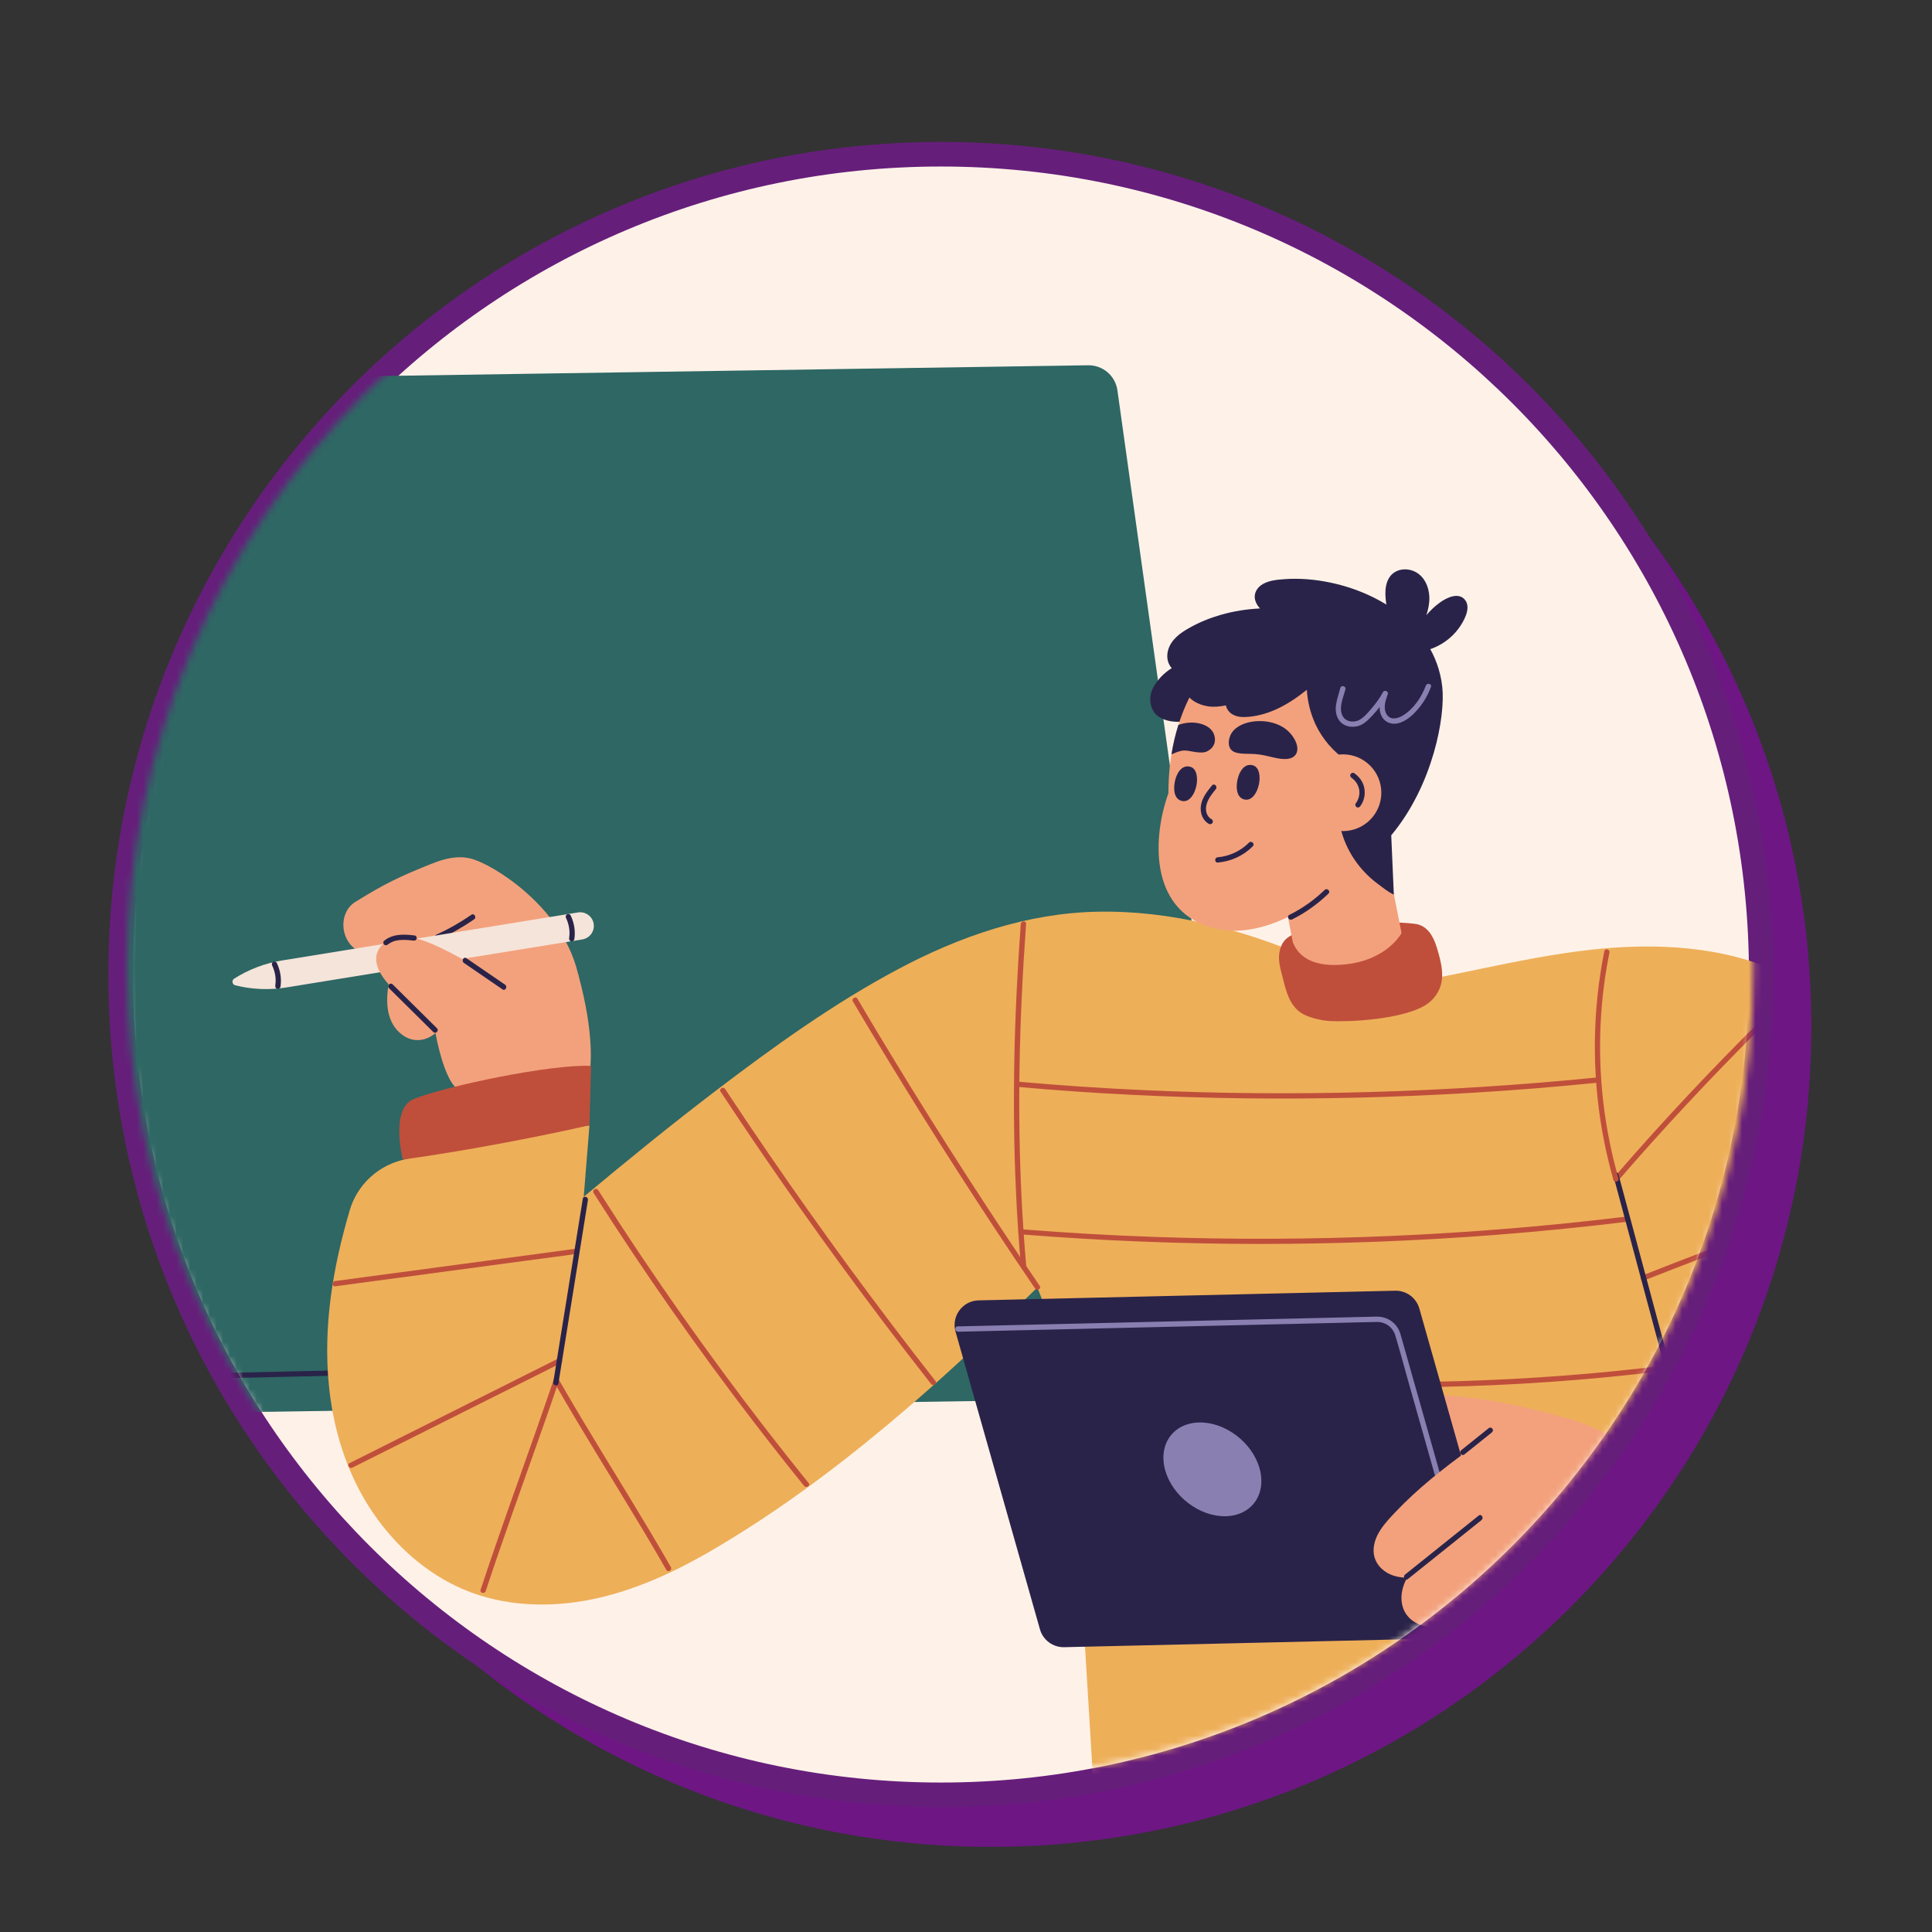 <?xml version="1.0" encoding="UTF-8"?> <svg xmlns="http://www.w3.org/2000/svg" width="290" height="290" viewBox="0 0 290 290" fill="none"><rect x="0" y="0" width="290" height="290" fill="#333333" stroke="none"/><path d="M148.76 277.22C216.763 277.22 271.89 222.093 271.89 154.09C271.89 86.087 216.763 30.96 148.76 30.96C80.757 30.96 25.63 86.087 25.63 154.09C25.63 222.093 80.757 277.22 148.76 277.22Z" fill="#6E1684"></path><path d="M141.24 269.41C209.243 269.41 264.37 214.283 264.37 146.28C264.37 78.277 209.243 23.15 141.24 23.15C73.237 23.15 18.11 78.277 18.11 146.28C18.11 214.283 73.237 269.41 141.24 269.41Z" fill="#FEF2E8" stroke="#661E7B" stroke-width="3.69" stroke-linecap="round" stroke-linejoin="round"></path><mask id="mask0_8001_1198" style="mask-type:luminance" maskUnits="userSpaceOnUse" x="19" y="23" width="245" height="245"><path d="M141.14 267.37C208.552 267.37 263.2 212.722 263.2 145.31C263.2 77.898 208.552 23.25 141.14 23.25C73.728 23.25 19.08 77.898 19.08 145.31C19.08 212.722 73.728 267.37 141.14 267.37Z" fill="white"></path></mask><g mask="url(#mask0_8001_1198)"><path d="M159.97 199.52L164.57 275.31L240.56 274.54L216.38 178.8L159.97 199.52Z" fill="#EEAF59"></path><path d="M183.94 209.73L-22.86 212.87C-25.08 212.92 -26.99 211.3 -27.29 209.1L-47.73 62.95C-48.09 60.36 -46.11 58.03 -43.5 57.97L163.3 54.83C165.52 54.78 167.43 56.4 167.73 58.6L188.17 204.76C188.53 207.35 186.55 209.68 183.94 209.74V209.73Z" fill="#2E6764"></path><path d="M116.47 204.17C115.14 204.2 113.8 204.23 112.47 204.26C108.86 204.34 105.25 204.43 101.64 204.51C96.37 204.63 91.09 204.75 85.82 204.88C79.43 205.03 73.04 205.18 66.65 205.32C59.76 205.48 52.86 205.64 45.97 205.8C39.18 205.96 32.4 206.11 25.61 206.27C19.47 206.41 13.33 206.55 7.19 206.7C2.31 206.81 -2.56 206.93 -7.44 207.04C-10.46 207.11 -13.47 207.18 -16.49 207.25C-17.13 207.26 -17.77 207.28 -18.4 207.29C-20.49 207.33 -22.28 206 -22.63 203.88C-22.87 202.45 -23.03 201.01 -23.23 199.58C-23.72 196.08 -24.21 192.57 -24.7 189.07C-25.41 184.01 -26.12 178.95 -26.82 173.89C-27.68 167.73 -28.54 161.57 -29.4 155.4C-30.34 148.65 -31.29 141.89 -32.23 135.14C-33.18 128.32 -34.14 121.49 -35.09 114.67C-35.99 108.22 -36.89 101.76 -37.8 95.31C-38.58 89.75 -39.36 84.18 -40.13 78.62C-40.71 74.45 -41.29 70.29 -41.88 66.12C-42.2 63.81 -42.53 61.51 -42.85 59.2C-42.89 58.9 -42.93 58.61 -42.97 58.31C-43.04 57.81 -43.84 57.82 -43.76 58.33C-43.59 59.56 -43.42 60.79 -43.24 62.02C-42.77 65.38 -42.3 68.74 -41.83 72.11C-41.13 77.1 -40.43 82.09 -39.74 87.09C-38.88 93.21 -38.03 99.33 -37.17 105.46C-36.23 112.21 -35.28 118.97 -34.34 125.72C-33.38 132.58 -32.42 139.44 -31.46 146.29C-30.55 152.81 -29.64 159.32 -28.73 165.84C-27.94 171.49 -27.15 177.14 -26.36 182.79C-25.76 187.06 -25.17 191.33 -24.57 195.6C-24.23 198.02 -23.89 200.45 -23.55 202.87C-23.5 203.23 -23.45 203.58 -23.4 203.94C-23.02 206.45 -20.91 208.14 -18.4 208.09C-16.56 208.06 -14.73 208 -12.89 207.96C-8.88 207.87 -4.87 207.77 -0.86 207.68C4.73 207.55 10.32 207.42 15.91 207.29C22.48 207.14 29.05 206.99 35.62 206.83C42.55 206.67 49.47 206.51 56.4 206.35C63.14 206.19 69.88 206.04 76.62 205.88C82.55 205.74 88.48 205.6 94.41 205.47C98.92 205.37 103.43 205.26 107.95 205.16L115.54 204.98C115.87 204.98 116.2 204.96 116.53 204.96C117.04 204.95 117.02 204.15 116.51 204.17H116.47Z" fill="#2A2349"></path><path d="M66.58 153.97C69.88 150.62 72.12 146.25 72.91 141.62C73.55 137.88 71.71 131.36 66.65 134.62C63.22 136.83 60.71 140.32 59.32 144.13C58.06 147.57 56.95 153.02 60.58 155.47C61.65 156.2 62.96 156.33 64.16 155.82C65.04 155.44 65.78 154.79 66.45 154.12C66.49 154.08 66.54 154.03 66.58 153.99V153.97Z" fill="#F3A17C"></path><path d="M302.87 238.28C302.77 235.95 302.5 233.61 302.2 231.22C301.39 224.65 300.1 218.14 298.7 211.67C296.01 199.21 293.89 186.56 289.43 174.57C285.32 163.52 278.82 151.47 267.71 146.2C258.82 141.97 248.53 141.49 238.89 142.55C227.86 143.76 217.15 146.92 206.16 148.4C203.02 146.75 199.83 145.2 196.57 143.81C186.55 139.51 175.74 136.64 164.77 136.85C154.16 137.05 144.05 140.55 134.76 145.5C125.11 150.64 116.15 157.09 107.47 163.7C100.72 168.84 94.14 174.2 87.62 179.64L88.48 168.94C83.65 169.35 77.03 170.56 72.25 171.43C68.21 172.16 64.18 173.08 60.22 174.16C60.2 174.16 60.18 174.17 60.16 174.18C56.5 175.18 53.59 177.98 52.51 181.62C49.98 190.18 48.48 198.99 49.37 207.97C50.01 214.45 51.95 220.83 55.49 226.33C58.65 231.23 63.03 235.42 68.29 237.99C74.4 240.98 81.41 241.43 88.03 240.23C94.98 238.96 101.45 235.91 107.49 232.34C119.63 225.17 130.76 216.31 141.24 206.92C146.18 202.49 150.99 197.91 155.71 193.25C157.08 196.82 158.54 200.35 160.12 203.83C162.16 208.34 164.36 212.77 166.74 217.11C169.1 221.43 171.62 225.66 174.3 229.79C176.69 233.48 179.22 237.07 181.86 240.58C181.65 240.63 181.65 241.02 181.99 240.9C182.04 240.91 182.08 240.92 182.13 240.94C182.37 241.26 182.61 241.59 182.86 241.91C183.24 242.4 183.62 242.89 184 243.37C184.15 243.56 184.44 243.34 184.3 243.15C183.74 242.42 183.19 241.69 182.64 240.95C187.81 241.16 192.98 241.16 198.15 240.95C203.58 240.72 209 240.26 214.4 239.57C219.43 238.93 224.44 238.08 229.41 237.04C229.8 236.55 230.61 236.31 231.25 236.65C233.84 236.08 236.41 235.46 238.98 234.79C238.94 236.1 238.96 237.41 239.04 238.71C239.2 241.3 252.45 238.91 253.09 241.43C252.68 246.47 249.1 256.03 253.41 259.26C262.02 265.72 272.35 268.38 282.93 266.48C292.34 264.79 299.21 257.19 301.85 248.25C302.83 244.93 303.03 241.64 302.89 238.32L302.87 238.28Z" fill="#EEAF59"></path><path d="M252.44 213.02C263.75 209.87 275.13 206.97 286.56 204.32C289.8 203.57 293.04 202.84 296.29 202.13C296.79 202.02 296.56 201.26 296.06 201.37C284.59 203.88 273.18 206.63 261.83 209.64C258.61 210.49 255.4 211.37 252.2 212.26C251.71 212.4 251.94 213.16 252.43 213.02H252.44Z" fill="#BF4F3B"></path><path d="M246.76 192.21C257.79 187.85 268.92 183.76 280.15 179.95C283.32 178.88 286.49 177.82 289.68 176.79C290.17 176.63 289.94 175.87 289.45 176.03C278.17 179.68 266.98 183.61 255.89 187.82C252.76 189.01 249.64 190.22 246.53 191.45C246.06 191.64 246.28 192.4 246.76 192.21Z" fill="#BF4F3B"></path><path d="M153.62 185.31C165.42 186.25 177.25 186.71 189.08 186.72C200.9 186.72 212.73 186.27 224.51 185.36C231.1 184.85 237.69 184.19 244.25 183.39C244.75 183.33 244.74 182.53 244.23 182.6C232.48 184.04 220.66 185.01 208.83 185.52C197.02 186.03 185.19 186.08 173.38 185.67C166.78 185.44 160.18 185.06 153.59 184.54C153.08 184.5 153.1 185.29 153.61 185.33L153.62 185.31Z" fill="#BF4F3B"></path><path d="M168.57 205.88C179.17 207.13 189.82 207.89 200.49 208.15C211.16 208.41 221.85 208.18 232.5 207.44C238.41 207.03 244.31 206.46 250.2 205.73C250.7 205.67 250.69 204.87 250.18 204.94C239.75 206.24 229.25 207.02 218.74 207.32C208.07 207.62 197.38 207.43 186.72 206.74C180.72 206.35 174.73 205.81 168.76 205.1C168.26 205.04 168.06 205.81 168.57 205.87V205.88Z" fill="#BF4F3B"></path><path d="M234.55 212.74C227.28 210.56 219.18 209.28 213.97 209.4C208.76 209.52 205.27 218.01 216.98 220.26C228.7 222.51 234.55 212.74 234.55 212.74Z" fill="#F3A17C"></path><path d="M242.85 177.27C249.66 169.4 256.76 161.79 264.14 154.45C266.23 152.37 268.33 150.32 270.46 148.29C270.83 147.94 270.25 147.39 269.89 147.74C262.36 154.92 255.1 162.39 248.12 170.11C246.15 172.29 244.2 174.5 242.28 176.72C241.95 177.11 242.52 177.66 242.85 177.27Z" fill="#BF4F3B"></path><path d="M242.17 176.48C245.38 188.42 248.59 200.36 251.79 212.3C252.7 215.68 253.61 219.07 254.52 222.45C254.65 222.94 255.41 222.72 255.28 222.22C252.07 210.28 248.86 198.34 245.66 186.4C244.75 183.02 243.84 179.63 242.93 176.25C242.8 175.76 242.04 175.98 242.17 176.48Z" fill="#2A2349"></path><path d="M240.81 142.8C239.04 151.63 238.93 160.76 240.47 169.63C240.91 172.15 241.48 174.65 242.18 177.11C242.32 177.6 243.08 177.37 242.94 176.88C240.5 168.32 239.66 159.34 240.48 150.48C240.71 147.97 241.08 145.47 241.58 142.99C241.68 142.49 240.91 142.29 240.81 142.8Z" fill="#BF4F3B"></path><path d="M153.22 138.71C152.73 145.4 152.39 152.11 152.26 158.82C152.13 165.49 152.19 172.17 152.5 178.83C152.67 182.61 152.92 186.39 153.26 190.16C153.3 190.67 154.1 190.65 154.05 190.14C153.46 183.45 153.13 176.75 153.03 170.03C152.93 163.36 153.05 156.68 153.35 150.02C153.52 146.24 153.75 142.46 154.02 138.68C154.06 138.17 153.26 138.19 153.23 138.7L153.22 138.71Z" fill="#BF4F3B"></path><path d="M128.02 150.32C131.39 156.02 134.83 161.67 138.34 167.29C141.89 172.97 145.51 178.61 149.19 184.2C151.23 187.29 153.3 190.37 155.38 193.43C155.67 193.85 156.35 193.43 156.06 193.01C152.33 187.54 148.68 182.02 145.09 176.46C141.46 170.83 137.9 165.16 134.42 159.44C132.49 156.28 130.58 153.1 128.7 149.91C128.44 149.47 127.76 149.89 128.02 150.33V150.32Z" fill="#BF4F3B"></path><path d="M216.45 145.78C216.36 144.52 215.99 143.27 215.66 142.19C215.17 140.6 214.28 138.91 212.4 138.67C210.02 138.37 207.22 138.43 204.78 138.6C202.18 138.78 199.57 139.21 196.98 139.63C195.35 139.9 193.07 140.05 192.3 142.05C191.62 143.81 192.18 145.31 192.58 146.91C193.04 148.78 193.55 150.78 195.17 151.95C196.27 152.74 198.39 153.22 199.83 153.27C204.25 153.42 210.85 152.72 213.85 150.95C214.84 150.37 215.65 149.44 216.08 148.41C216.43 147.57 216.52 146.67 216.45 145.77V145.78Z" fill="#BF4F3B"></path><path d="M222.26 245.8L159.74 247.25C158.06 247.29 156.56 246.19 156.1 244.57L143.43 199.89C142.77 197.57 144.48 195.25 146.89 195.19L209.41 193.74C211.09 193.7 212.59 194.8 213.05 196.42L225.72 241.1C226.38 243.42 224.67 245.74 222.26 245.8Z" fill="#2A2349"></path><path d="M143.79 199.9C145.46 199.86 147.14 199.82 148.82 199.78C152.94 199.68 157.06 199.59 161.18 199.49C166.45 199.37 171.72 199.25 177 199.12C182.15 199 187.3 198.88 192.44 198.76C196.15 198.67 199.85 198.59 203.56 198.5C204.46 198.48 205.37 198.46 206.27 198.44C206.42 198.44 206.56 198.44 206.71 198.43C208 198.43 209.07 199.24 209.44 200.46C210.12 202.7 210.72 204.96 211.35 207.21C212.69 211.95 214.04 216.69 215.38 221.43C216.78 226.38 218.19 231.34 219.59 236.29C220.41 239.18 221.23 242.07 222.05 244.96C222.09 245.1 222.13 245.24 222.17 245.38C222.31 245.87 223.07 245.64 222.93 245.15C222.34 243.07 221.75 240.98 221.16 238.9C219.83 234.19 218.49 229.49 217.16 224.78C215.74 219.78 214.32 214.78 212.91 209.77C212.06 206.76 211.2 203.74 210.35 200.73C210.3 200.56 210.25 200.38 210.2 200.21C209.73 198.65 208.32 197.62 206.7 197.63C206.23 197.63 205.77 197.65 205.3 197.66C202.18 197.73 199.06 197.8 195.94 197.88C191.03 197.99 186.12 198.11 181.21 198.22C175.82 198.35 170.43 198.47 165.03 198.6C160.45 198.71 155.87 198.81 151.28 198.92C148.88 198.98 146.49 199.03 144.09 199.09C143.98 199.09 143.87 199.09 143.77 199.09C143.26 199.1 143.28 199.9 143.79 199.88V199.9Z" fill="#8980B1"></path><path d="M189.06 220.39C190.16 224.28 187.89 227.5 183.98 227.59C180.07 227.68 176.01 224.6 174.91 220.72C173.81 216.83 176.08 213.61 179.99 213.52C183.9 213.43 187.96 216.51 189.06 220.39Z" fill="#8980B1"></path><path d="M255.41 221.7C254.16 221.08 249.88 218.99 248.61 218.41C244.94 216.74 244.46 216.77 240.81 215.05C237.27 213.38 233.64 211.88 229.64 212.67C227.38 213.12 225.34 214.26 223.45 215.54C221.46 216.88 219.53 218.31 217.62 219.76C215.7 221.23 213.83 222.77 212.05 224.41C211.18 225.22 210.33 226.05 209.51 226.91C208.7 227.76 207.88 228.63 207.23 229.61C206.62 230.54 206.18 231.61 206.18 232.74C206.18 233.78 206.61 234.72 207.35 235.43C208.41 236.45 209.8 236.8 211.22 236.82C210.88 237.42 210.62 238.05 210.48 238.74C210.29 239.67 210.32 240.66 210.68 241.55C211.02 242.4 211.65 243.08 212.44 243.54C214.02 244.46 215.86 244.37 217.58 243.95C217.31 244.95 217.29 245.97 217.79 246.95C218.65 248.64 220.71 249.16 222.46 248.91C223.57 248.75 224.62 248.34 225.65 247.91C226.68 247.48 227.68 247.01 228.68 246.51C230.68 245.5 232.63 244.36 234.53 243.17C234.89 242.94 235.25 242.71 235.6 242.48C237.31 243.59 239.19 244.45 241.15 245C243.87 245.78 246.75 246.02 249.56 245.68C250.24 245.6 250.92 245.48 251.6 245.32C253.65 237.54 255.04 229.76 255.42 221.71L255.41 221.7Z" fill="#F3A17C"></path><path d="M251.55 250.33C251.55 250.33 243.69 249.46 243.62 245.54C243.52 240.39 246.22 223.86 248.61 218.41L256.64 222.29C256.64 222.29 254.92 235.38 251.55 250.32V250.33Z" fill="#BF4F3B"></path><path d="M256.45 222.64C262.81 225.29 269.26 227.73 275.79 229.92C277.67 230.55 279.56 231.17 281.46 231.76C281.95 231.91 282.14 231.14 281.65 230.99C275.14 228.95 268.7 226.67 262.35 224.18C260.5 223.45 258.66 222.71 256.83 221.94C256.36 221.74 255.97 222.44 256.45 222.64Z" fill="#2A2349"></path><path d="M50.31 193.08C59.75 191.81 69.19 190.54 78.62 189.28C81.29 188.92 83.95 188.56 86.62 188.21C87.12 188.14 87.11 187.35 86.6 187.42C77.16 188.69 67.72 189.96 58.29 191.22C55.62 191.58 52.96 191.94 50.29 192.29C49.79 192.36 49.8 193.15 50.31 193.08Z" fill="#BF4F3B"></path><path d="M52.89 220.3C60.98 216.25 69.07 212.19 77.16 208.14C79.5 206.97 81.84 205.8 84.18 204.62C84.64 204.39 84.22 203.72 83.76 203.94C75.67 207.99 67.58 212.05 59.49 216.1C57.15 217.27 54.81 218.44 52.47 219.62C52.01 219.85 52.43 220.52 52.89 220.3Z" fill="#BF4F3B"></path><path d="M72.91 238.82C75.6 230.66 78.55 222.59 81.4 214.48C82.24 212.09 83.07 209.7 83.88 207.31C84.04 206.83 83.27 206.64 83.11 207.12C80.32 215.33 77.33 223.46 74.5 231.65C73.7 233.97 72.91 236.3 72.14 238.63C71.98 239.12 72.75 239.31 72.91 238.82Z" fill="#BF4F3B"></path><path d="M83.15 207.42C87.39 214.84 91.96 222.06 96.35 229.39C97.59 231.47 98.82 233.55 100.02 235.65C100.27 236.09 100.95 235.68 100.7 235.23C96.46 227.81 91.89 220.59 87.5 213.26C86.26 211.18 85.03 209.1 83.83 207C83.58 206.56 82.9 206.97 83.15 207.42Z" fill="#BF4F3B"></path><path d="M89.09 179.05C92.87 185 96.78 190.86 100.82 196.63C104.86 202.41 109.03 208.1 113.33 213.69C115.75 216.84 118.2 219.95 120.7 223.04C121.02 223.43 121.7 223.02 121.38 222.62C116.95 217.13 112.63 211.55 108.45 205.87C104.27 200.2 100.21 194.43 96.28 188.58C94.07 185.29 91.91 181.97 89.78 178.63C89.51 178.2 88.83 178.61 89.1 179.05H89.09Z" fill="#BF4F3B"></path><path d="M108.17 163.87C112.04 169.74 116 175.55 120.06 181.29C124.1 187.01 128.24 192.67 132.46 198.26C134.86 201.44 137.29 204.59 139.75 207.73C140.06 208.13 140.74 207.72 140.43 207.31C136.08 201.77 131.83 196.16 127.66 190.49C123.52 184.84 119.46 179.13 115.5 173.36C113.25 170.08 111.03 166.78 108.84 163.46C108.56 163.03 107.88 163.45 108.16 163.88L108.17 163.87Z" fill="#BF4F3B"></path><path d="M153.02 163.17C164.18 164.17 175.38 164.71 186.58 164.86C197.96 165 209.35 164.73 220.71 164.05C227.13 163.67 233.55 163.15 239.96 162.5C240.47 162.45 240.45 161.65 239.94 161.71C228.5 162.86 217.02 163.6 205.52 163.92C194.23 164.24 182.92 164.15 171.63 163.63C165.41 163.35 159.2 162.93 153 162.38C152.49 162.33 152.51 163.13 153.02 163.17Z" fill="#BF4F3B"></path><path d="M184.88 102.22C184.46 100.98 183.45 100.11 182.42 99.65C182.52 99.57 182.51 99.36 182.42 99.26C181.94 98.7 180.41 98.9 179.82 98.95C177.3 99.15 174.41 100.67 173.06 103.29C172.32 104.72 172.61 106.74 173.94 107.59C175.69 108.71 177.9 108.35 179.78 108.02C181.22 107.77 182.84 107.33 183.94 106.16C184.87 105.17 185.37 103.66 184.88 102.22Z" fill="#2A2349"></path><path d="M213.1 106.96C213.06 106.64 213.01 106.32 212.96 106C211.01 94.63 197.42 89.3 187.73 94.8C179.58 99.43 175.97 108.28 175.46 116.62C175.41 117.39 175.39 118.22 175.38 119.08C175.31 119.28 175.24 119.48 175.17 119.69C172.92 126.5 172.79 137.01 182.35 139.36C187.73 140.68 193.56 138.01 197.83 134.97C206.89 128.52 214.53 118.49 213.09 106.97L213.1 106.96Z" fill="#F3A17C"></path><path d="M206.41 120.07L189.79 119.64L194.07 141.48C194.55 142.58 195.93 145.43 202.08 144.74C208.27 144.05 210.38 140.06 210.38 140.06L206.41 120.07Z" fill="#F3A17C"></path><path d="M193.95 138.01C195.96 137.01 197.8 135.69 199.41 134.13C199.78 133.78 199.2 133.23 198.84 133.58C197.27 135.09 195.49 136.36 193.53 137.33C193.07 137.56 193.49 138.23 193.95 138.01Z" fill="#2A2349"></path><path d="M186.94 120.03C186.39 119.97 185.78 119.58 185.66 118.49C185.49 116.92 186.35 114.37 188.08 114.88C189.94 115.43 188.96 120.26 186.95 120.03H186.94Z" fill="#2A2349"></path><path d="M177.55 120.25C177 120.19 176.39 119.8 176.27 118.71C176.1 117.14 176.96 114.59 178.69 115.1C180.55 115.65 179.57 120.48 177.56 120.25H177.55Z" fill="#2A2349"></path><path d="M181.92 117.9C181.19 118.8 180.42 119.76 180.26 120.94C180.11 122 180.49 123.13 181.47 123.67C181.92 123.91 182.31 123.22 181.86 122.97C181.11 122.56 180.9 121.65 181.08 120.87C181.29 119.94 181.91 119.18 182.5 118.45C182.82 118.05 182.25 117.5 181.93 117.9H181.92Z" fill="#2A2349"></path><path d="M182.8 129.47C184.78 129.3 186.65 128.44 188.05 127.03C188.41 126.67 187.84 126.12 187.48 126.48C186.23 127.74 184.55 128.53 182.78 128.68C182.27 128.72 182.29 129.52 182.8 129.47Z" fill="#2A2349"></path><path d="M194.26 110.88C193.87 110.2 193.3 109.6 192.59 109.16C189.99 107.54 185.6 108.1 184.66 110.44C184.29 111.35 184.31 112.51 185.36 112.91C186.21 113.23 187.52 113.11 188.43 113.19C189.42 113.27 190.08 113.45 191.03 113.67C192.06 113.91 193.81 114.27 194.49 113.26C194.98 112.53 194.67 111.59 194.27 110.89L194.26 110.88Z" fill="#2A2349"></path><path d="M181.19 112.78C180.71 113.01 180.16 112.99 179.33 112.87C178.7 112.78 177.97 112.56 177.34 112.7C176.82 112.81 176.33 113.02 175.84 113.23C176.08 111.75 176.42 110.27 176.88 108.82C179.01 108.02 181.49 108.61 182.16 110.07C182.61 111.06 182.36 112.22 181.19 112.77V112.78Z" fill="#2A2349"></path><path d="M216.49 103.1C215.38 93.19 205.27 87.63 196.14 86.94C195 86.86 193.86 86.85 192.73 86.94C191.67 87.02 190.54 87.12 189.59 87.65C188.7 88.14 188.13 89.07 188.41 90.1C188.54 90.57 188.8 90.98 189.13 91.33C187.13 91.43 185.14 91.74 183.21 92.3C181.61 92.76 180.06 93.39 178.61 94.2C177.19 94.98 175.75 96 175.32 97.65C175.13 98.39 175.18 99.17 175.56 99.84C175.9 100.44 176.44 100.88 177.04 101.19C177.33 101.34 177.64 101.47 177.96 101.57C177.71 102.13 177.62 102.76 177.8 103.42C178.21 104.96 179.84 105.79 181.3 106.02C182.22 106.16 183.12 106.06 184.01 105.88C184.12 106.45 184.52 106.96 185.02 107.24C185.7 107.63 186.5 107.67 187.27 107.61C188.11 107.55 188.94 107.38 189.75 107.15C191.4 106.66 192.93 105.85 194.35 104.89C194.97 104.47 195.57 104.01 196.16 103.54C196.27 105.32 196.7 107.08 197.45 108.7C198.52 110.99 200.22 112.91 202.3 114.31C200.82 117.38 200.43 120.97 201.22 124.29C202.02 127.65 204.04 130.62 206.81 132.67C207.66 133.3 208.26 133.84 209.22 134.28L208.83 125.38C215.1 117.88 216.98 107.5 216.49 103.11V103.1Z" fill="#2A2349"></path><path d="M201.18 103.27C200.84 104.69 200.13 106.19 200.74 107.65C201.24 108.84 202.5 109.29 203.71 109.02C204.71 108.79 205.43 108.01 206.1 107.29C206.93 106.39 207.72 105.39 208.28 104.29C208.04 104.19 207.79 104.1 207.55 104C207.16 105.14 206.8 106.41 207.41 107.54C207.97 108.57 209.14 108.86 210.2 108.47C211.31 108.07 212.23 107.18 212.97 106.29C213.76 105.34 214.36 104.27 214.79 103.11C214.97 102.63 214.19 102.44 214.02 102.92C213.38 104.65 212.18 106.42 210.58 107.4C209.79 107.89 208.66 108.15 208.11 107.18C207.58 106.24 207.99 105.12 208.31 104.19C208.46 103.76 207.78 103.5 207.58 103.9C207.13 104.78 206.53 105.57 205.89 106.32C205.38 106.92 204.81 107.62 204.12 108.02C203.12 108.59 201.77 108.33 201.4 107.16C201.01 105.93 201.66 104.65 201.95 103.47C202.07 102.97 201.3 102.78 201.18 103.28V103.27Z" fill="#8980B1"></path><path d="M201.58 124.75C204.761 124.75 207.34 122.171 207.34 118.99C207.34 115.809 204.761 113.23 201.58 113.23C198.399 113.23 195.82 115.809 195.82 118.99C195.82 122.171 198.399 124.75 201.58 124.75Z" fill="#F3A17C"></path><path d="M202.86 116.75C203.46 117.15 203.87 117.79 204.01 118.49C204.16 119.24 203.93 120.02 203.49 120.62C203.36 120.79 203.47 121.07 203.65 121.16C203.86 121.28 204.06 121.18 204.19 121C204.77 120.22 204.97 119.2 204.78 118.25C204.6 117.34 204.02 116.56 203.26 116.05C203.08 115.93 202.82 116.03 202.72 116.21C202.61 116.41 202.7 116.63 202.88 116.75H202.86Z" fill="#2A2349"></path><path d="M218.11 244.3C221.8 241.35 225.48 238.39 229.17 235.44C229.56 235.12 229.15 234.44 228.75 234.76C225.06 237.71 221.38 240.67 217.69 243.62C217.3 243.94 217.71 244.62 218.11 244.3Z" fill="#2A2349"></path><path d="M211.32 237.03C215.01 234.08 218.69 231.12 222.38 228.17C222.77 227.85 222.36 227.17 221.96 227.49C218.27 230.44 214.59 233.4 210.9 236.35C210.51 236.67 210.92 237.35 211.32 237.03Z" fill="#2A2349"></path><path d="M219.78 218.34C221.16 217.24 222.54 216.13 223.91 215.03C224.08 214.9 224.16 214.68 224.04 214.48C223.94 214.31 223.66 214.22 223.49 214.35C222.11 215.45 220.73 216.56 219.36 217.66C219.19 217.79 219.11 218.01 219.23 218.21C219.33 218.38 219.61 218.47 219.78 218.34Z" fill="#2A2349"></path><path d="M219.94 90.09C218.98 88.81 217.15 89.71 216.15 90.43C215.39 90.98 214.7 91.63 214.1 92.34C214.39 91.47 214.58 90.56 214.55 89.63C214.5 88.08 213.79 86.45 212.31 85.77C210.97 85.16 209.28 85.44 208.49 86.77C207.64 88.2 207.98 90.14 208.26 91.69L209.68 97.17C209.36 97.12 209.32 97.58 209.62 97.66C209.85 97.69 210.06 97.81 210.17 98.02C210.26 98.18 210.45 98.17 210.55 98.09C210.69 98.13 210.85 98.03 210.83 97.88C213.89 98.22 217 96.9 218.88 94.42C219.36 93.78 219.79 93.06 220.06 92.3C220.31 91.59 220.42 90.73 219.94 90.09Z" fill="#2A2349"></path><path d="M72.09 129.42C69.89 128.28 67.57 128.52 64.68 129.69C59.92 131.62 57.93 132.54 53.35 135.37C50.83 136.93 51.01 140.92 53.45 142.54C54.8 143.44 56.59 143.24 58.17 142.9C61.89 142.1 66.42 144.32 69.98 143.04C71.05 142.65 73.08 142.7 75 142.98C75.06 137.32 77.42 132.2 72.08 129.42H72.09Z" fill="#F3A17C"></path><path d="M87.24 149.29C86.46 137.4 74.74 130.38 71.8 129.28C69.15 129.17 68.89 129.92 66.27 130.17C68.06 135.92 71.16 140.44 69.47 145.85C71.43 146.76 73.18 147.89 73.41 148.54C76.16 148.89 79.51 147.26 82.59 147.49C82.63 147.52 87.17 149.72 87.24 149.29Z" fill="#F3A17C"></path><path d="M65.89 140.99C67.74 140.15 69.5 139.15 71.17 137.99C71.59 137.7 71.17 137.02 70.75 137.31C69.08 138.47 67.32 139.47 65.47 140.31C65.27 140.4 65.24 140.69 65.34 140.86C65.46 141.06 65.69 141.08 65.89 140.99Z" fill="#2A2349"></path><path d="M87.41 141.01L42.98 148.22C40.43 148.63 37.82 148.53 35.32 147.9C34.84 147.78 34.74 147.15 35.16 146.89C37.34 145.51 39.78 144.58 42.33 144.17L86.76 136.96C87.88 136.78 88.93 137.54 89.11 138.66C89.29 139.78 88.53 140.83 87.41 141.01Z" fill="#F5E4D9"></path><path d="M42.1 148.13C42.29 146.88 42.08 145.65 41.54 144.52C41.45 144.33 41.16 144.29 40.99 144.39C40.79 144.51 40.77 144.74 40.86 144.94C41.3 145.87 41.48 146.92 41.32 147.94C41.29 148.15 41.39 148.37 41.61 148.42C41.8 148.47 42.06 148.34 42.09 148.13H42.1Z" fill="#2A2349"></path><path d="M86.21 141C86.4 139.75 86.19 138.52 85.65 137.39C85.56 137.2 85.27 137.16 85.1 137.26C84.9 137.38 84.88 137.61 84.97 137.81C85.41 138.74 85.59 139.79 85.43 140.81C85.4 141.02 85.5 141.24 85.72 141.29C85.91 141.34 86.17 141.21 86.2 141H86.21Z" fill="#2A2349"></path><path d="M74.79 146.56C73.33 148.13 71.08 149.15 69.57 150.62C68.45 151.71 67.49 153.04 66.17 153.9C65.88 154.09 65.58 154.25 65.27 154.41C65.5 156.18 66.72 161.75 68.43 163.26C71.9 166.33 81.93 168.13 85.32 165.22C86.59 164.13 87.71 163.36 88.32 161.76C88.76 160.62 89.27 155.26 86.8 146.29C82.8 143.81 78.37 146.69 74.8 146.57L74.79 146.56Z" fill="#F3A17C"></path><path d="M75.14 147.66C75.14 147.66 71.01 144.52 65.72 142.08C61.73 140.24 59.46 140 57.61 141.59C55.76 143.18 55.73 146.05 60.8 150.02C66.34 154.35 70.29 156.9 70.29 156.9L75.15 147.66H75.14Z" fill="#F3A17C"></path><path d="M69.62 144.53C71.56 145.86 73.49 147.18 75.43 148.51C75.85 148.8 76.23 148.1 75.82 147.81C73.88 146.48 71.95 145.16 70.01 143.83C69.59 143.54 69.21 144.24 69.63 144.53H69.62Z" fill="#2A2349"></path><path d="M58.39 148.33C60.6 150.53 62.82 152.72 65.04 154.91C65.4 155.27 65.95 154.69 65.59 154.34C63.37 152.15 61.15 149.96 58.94 147.76C58.58 147.4 58.03 147.97 58.39 148.33Z" fill="#2A2349"></path><path d="M87.48 179.94C86.33 187.1 85.17 194.26 84.02 201.42C83.7 203.44 83.37 205.46 83.05 207.47C82.97 207.97 83.74 208.17 83.82 207.66C84.97 200.5 86.13 193.34 87.28 186.18C87.6 184.16 87.93 182.14 88.25 180.13C88.33 179.63 87.56 179.43 87.48 179.94Z" fill="#2A2349"></path><path d="M60.46 174.06C60.46 174.06 58.5 166.4 62.13 164.95C66.91 163.04 82.78 159.69 88.72 160L88.48 168.9C88.48 168.9 75.63 171.92 60.46 174.06Z" fill="#BF4F3B"></path><path d="M58.23 141.77C59.28 140.91 60.81 141.04 62.06 141.19C62.27 141.22 62.49 141.13 62.54 140.9C62.59 140.71 62.47 140.44 62.25 140.42C60.67 140.22 58.96 140.14 57.65 141.22C57.48 141.36 57.52 141.65 57.66 141.78C57.83 141.94 58.06 141.9 58.22 141.77H58.23Z" fill="#2A2349"></path></g></svg> 